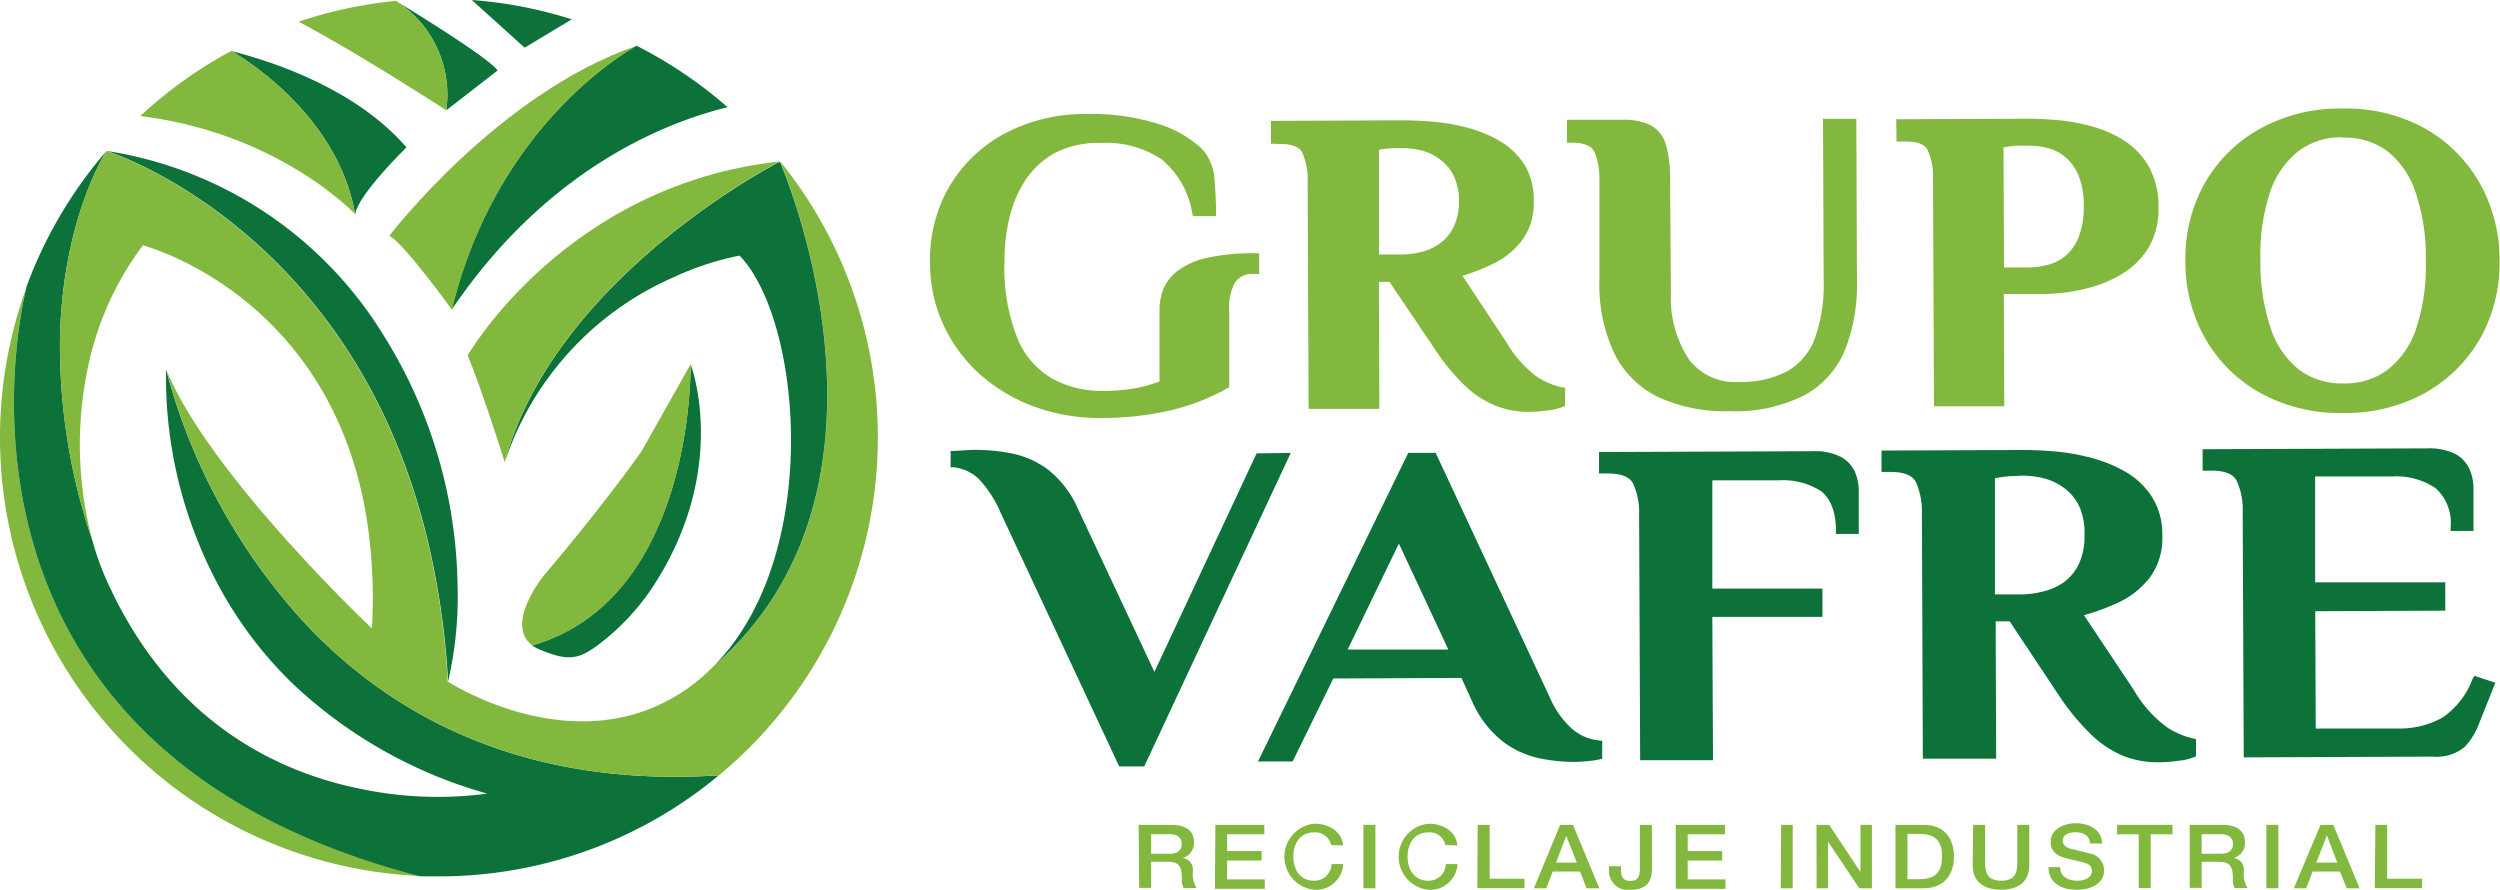 <svg xmlns="http://www.w3.org/2000/svg" viewBox="0 0 264.96 94.3"><defs><style>.cls-1{fill:#0d723a;}.cls-2{fill:#82b83e;}</style></defs><title>LOGO GRUPO VAFRE SVGRecurso 19</title><g id="Capa_2" data-name="Capa 2"><g id="Capa_1-2" data-name="Capa 1"><path class="cls-1" d="M232.46,78.27a8.52,8.52,0,0,1-2.72-1.14,12.86,12.86,0,0,1-3.59-4l-5.28-7.93a23.22,23.22,0,0,0,3.64-1.34,9,9,0,0,0,3.35-2.67,7,7,0,0,0,1.31-4.42,7.37,7.37,0,0,0-1.09-4.1,8.2,8.2,0,0,0-2.8-2.66,14.73,14.73,0,0,0-3.66-1.49,23,23,0,0,0-3.86-.68c-1.26-.1-2.4-.15-3.35-.15l-15,.06v2.27h1c1.39,0,2.28.36,2.65,1.08a7.68,7.68,0,0,1,.63,3.31l.1,26,7.77,0-.05-14.56h1.48l5.21,7.84a24.66,24.66,0,0,0,3.45,4.18A11,11,0,0,0,225,80.1a10,10,0,0,0,3.67.69h0a15.2,15.2,0,0,0,2.2-.16,6.18,6.18,0,0,0,1.63-.37l.24-.11V78.33ZM220.92,56.74a6.79,6.79,0,0,1-.58,3,5.2,5.2,0,0,1-1.54,1.92,6.12,6.12,0,0,1-2.16,1,9.76,9.76,0,0,1-2.44.34h-2.77l0-12.31a14.3,14.3,0,0,1,1.65-.23c.56,0,1-.05,1.26-.05a9.58,9.58,0,0,1,2.37.31,6.13,6.13,0,0,1,2.14,1.06,5.18,5.18,0,0,1,1.53,1.91A6.94,6.94,0,0,1,220.92,56.74Z"/><path class="cls-1" d="M133.18,48.05,122.35,71.21,114.28,54a10.82,10.82,0,0,0-3.17-4.2,9.57,9.57,0,0,0-3.86-1.74,20,20,0,0,0-3.79-.38c-.28,0-.68,0-1.3.05l-1,.06h-.41v1.74l.36,0a4.58,4.58,0,0,1,2.56,1.17,12.07,12.07,0,0,1,2.38,3.64L118.51,81l.12.23h2.64L136.8,48Z"/><path class="cls-1" d="M169.45,78.47a5.06,5.06,0,0,1-2.95-1.33,9.65,9.65,0,0,1-2.25-3.23L152.16,48h-2.91l-15.92,32.7H137l4.31-8.79,13.58-.06L156,74.29a11.14,11.14,0,0,0,3.2,4.24,9.75,9.75,0,0,0,3.88,1.82,18.19,18.19,0,0,0,3.71.4,12.9,12.9,0,0,0,1.45-.08,10.23,10.23,0,0,0,1.25-.18l.32-.08v-1.9ZM153.5,68.84l-10.67,0,5.43-11.23Z"/><path class="cls-1" d="M262.06,71.93a8.54,8.54,0,0,1-3.23,4.14,9.36,9.36,0,0,1-4.75,1.14l-8.65,0-.05-12.43,13.78-.06v-3l-13.79,0,0-11.22,8.12,0h.05a7.42,7.42,0,0,1,4.61,1.25,4.94,4.94,0,0,1,1.58,4.1v.42h2.42l0-4.52a5.16,5.16,0,0,0-.41-2,3.5,3.5,0,0,0-1.51-1.64,6.34,6.34,0,0,0-3-.59l-23.79.09v2.27h.94c1.45,0,2.31.36,2.68,1.09a7.32,7.32,0,0,1,.63,3.3l.11,26,20-.08a4.72,4.72,0,0,0,3.39-1,7.35,7.35,0,0,0,1.59-2.61l1.69-4.22-2.21-.73Z"/><path class="cls-2" d="M109.54,43.07a20.25,20.25,0,0,0,7.13,1.23h.1a32.54,32.54,0,0,0,7.07-.76A23.08,23.08,0,0,0,130,41.19l.28-.15,0-8.3a5.15,5.15,0,0,1,.63-2.82,2.14,2.14,0,0,1,2-.88h.54v-2.2h-.54a21.57,21.57,0,0,0-5.16.53,7.84,7.84,0,0,0-3.07,1.44,4.62,4.62,0,0,0-1.45,2,6.12,6.12,0,0,0-.34,2.05l0,7.57a15.89,15.89,0,0,1-2.41.69,19.11,19.11,0,0,1-3.67.31h0a10.82,10.82,0,0,1-5.15-1.23A8.66,8.66,0,0,1,107.89,36a20,20,0,0,1-1.43-8.28A19.71,19.71,0,0,1,107,23a12.37,12.37,0,0,1,1.79-4.07,8.82,8.82,0,0,1,3.13-2.78,10.2,10.2,0,0,1,4.72-1h.08a10.62,10.62,0,0,1,6.37,1.72,9.33,9.33,0,0,1,3.25,5.62l.09.42h2.45v-.54c0-1-.06-2.14-.16-3.34a5.38,5.38,0,0,0-1.29-3.22,12,12,0,0,0-4.52-2.63,23.52,23.52,0,0,0-7.74-1.1,18.16,18.16,0,0,0-8.76,2.11,15.07,15.07,0,0,0-5.84,5.66,15.42,15.42,0,0,0-2,8,15.51,15.51,0,0,0,1.39,6.52,16.22,16.22,0,0,0,3.85,5.26A18,18,0,0,0,109.54,43.07Z"/><path class="cls-2" d="M135.71,15.26h0c1.23,0,2,.31,2.31.92a6.74,6.74,0,0,1,.57,3l.1,24.15,7.5,0-.05-13.46h1.12L152.07,37a22.6,22.6,0,0,0,3.2,3.89A10.31,10.31,0,0,0,158.51,43a9.44,9.44,0,0,0,3.45.65h0a14.14,14.14,0,0,0,2.05-.15,5.7,5.7,0,0,0,1.55-.36l.32-.14V41.1l-.45-.08A7.52,7.52,0,0,1,163,40a11.75,11.75,0,0,1-3.27-3.61L155,29.23A20.56,20.56,0,0,0,158.15,28a8.41,8.41,0,0,0,3.15-2.51,6.63,6.63,0,0,0,1.25-4.19,7.12,7.12,0,0,0-1-3.88,7.9,7.9,0,0,0-2.64-2.5,14,14,0,0,0-3.43-1.4,21.71,21.71,0,0,0-3.6-.62c-1.16-.1-2.22-.14-3.11-.15l-14.07.06v2.42ZM154.08,24a4.65,4.65,0,0,1-1.37,1.72,5.57,5.57,0,0,1-1.94.95,8.92,8.92,0,0,1-2.22.3h-2.4l0-11.09q.81-.14,1.38-.18l1.12,0h0a8.38,8.38,0,0,1,2.16.29,5.36,5.36,0,0,1,1.93,1,4.65,4.65,0,0,1,1.36,1.71,6.21,6.21,0,0,1,.53,2.68A6.26,6.26,0,0,1,154.08,24Z"/><path class="cls-2" d="M167,15.13c1.07.08,1.73.41,2,1a7.32,7.32,0,0,1,.51,2.9l0,10.78a17.12,17.12,0,0,0,1.56,7.61,10.14,10.14,0,0,0,4.67,4.66,16.94,16.94,0,0,0,7.49,1.5h.11a16.31,16.31,0,0,0,7.9-1.69,9.68,9.68,0,0,0,4.31-4.82,19,19,0,0,0,1.26-7.37l-.07-17.11h-3.53l.07,17.12a16.89,16.89,0,0,1-.94,6.17,6.7,6.7,0,0,1-2.87,3.44,10.37,10.37,0,0,1-5.16,1.16A6.14,6.14,0,0,1,179,38.09a11.84,11.84,0,0,1-1.91-7L177,19a12.77,12.77,0,0,0-.43-3.64,3.48,3.48,0,0,0-1.61-2.08A6.27,6.27,0,0,0,172,12.7l-5.93,0v2.42Z"/><path class="cls-2" d="M202,15h0c1.22,0,2,.3,2.3.91a6.63,6.63,0,0,1,.57,3l.1,24.15,7.45,0-.05-11.89,4.12,0a22,22,0,0,0,2.38-.17,17.11,17.11,0,0,0,3.16-.68,12.44,12.44,0,0,0,3.2-1.5,8.06,8.06,0,0,0,2.53-2.66,7.9,7.9,0,0,0,1-4.13,8.67,8.67,0,0,0-1-4.35,8.06,8.06,0,0,0-2.63-2.78,12.71,12.71,0,0,0-3.47-1.52,20.55,20.55,0,0,0-3.6-.65c-1.19-.1-2.22-.16-3.09-.15l-14,.06L201,15Zm10.34.62a10.93,10.93,0,0,1,1.38-.18c.5,0,1,0,1.29,0a8,8,0,0,1,2.13.28,4.59,4.59,0,0,1,1.83,1,5.14,5.14,0,0,1,1.34,1.93,8.35,8.35,0,0,1,.53,3.2,8.45,8.45,0,0,1-.51,3.2,5.2,5.2,0,0,1-1.34,2,4.75,4.75,0,0,1-1.89,1,8.76,8.76,0,0,1-2.31.3h-2.4Z"/><path class="cls-2" d="M239.58,41.66a17.46,17.46,0,0,0,8.68,2.11h.1a17.37,17.37,0,0,0,8.76-2.18,15.45,15.45,0,0,0,5.79-5.81,16.38,16.38,0,0,0,2-8.21,16.4,16.4,0,0,0-2.12-8.19A15.38,15.38,0,0,0,257,13.61a17.34,17.34,0,0,0-8.69-2.11h-.09a17.51,17.51,0,0,0-8.76,2.18,15.26,15.26,0,0,0-5.84,5.82,16.21,16.21,0,0,0-2,8.2,16.29,16.29,0,0,0,2.11,8.19A15.27,15.27,0,0,0,239.58,41.66Zm8.7-27.07A7.67,7.67,0,0,1,253,16a9.28,9.28,0,0,1,3,4.35,21.23,21.23,0,0,1,1.1,7.21,21.37,21.37,0,0,1-1,7.19,9.29,9.29,0,0,1-3,4.4,7.53,7.53,0,0,1-4.73,1.49h0a7.6,7.6,0,0,1-4.7-1.45,9.31,9.31,0,0,1-3-4.37,21.36,21.36,0,0,1-1.1-7.19,21.38,21.38,0,0,1,1-7.21,9.35,9.35,0,0,1,3-4.38,7.53,7.53,0,0,1,4.69-1.49Z"/><path class="cls-1" d="M196.61,50.05a3.43,3.43,0,0,0-1.51-1.63,6.1,6.1,0,0,0-3-.6l-22.63.09,0,2.27h.94c1.4,0,2.31.36,2.68,1.08a7.39,7.39,0,0,1,.63,3.31l.11,26,7.72,0-.07-15.19,11.67,0v-3l-11.67,0,0-11.47,7,0A7.48,7.48,0,0,1,193,52.05c1,.79,1.57,2.18,1.58,4.12v.42H197l0-4.51A5.25,5.25,0,0,0,196.61,50.05Z"/><path class="cls-1" d="M11.32,16A41.93,41.93,0,0,1,40.66,35.55a51.24,51.24,0,0,1,7.83,26.28,40,40,0,0,1-1,10.4A84.43,84.43,0,0,0,45.93,60C38.93,25.16,12.16,16.27,11.32,16Z"/><path class="cls-2" d="M44.54,92.84A46.51,46.51,0,0,1,2.81,30.45C2.33,32.32-9.06,79,44.54,92.84Z"/><path class="cls-1" d="M17.61,39.19a63.79,63.79,0,0,0,15,27.18c8.91,9.34,22.68,17.16,43.58,15.8A46.29,46.29,0,0,1,46.51,92.88c-.61,0-1.23,0-1.83,0h-.14C-9.06,79,2.33,32.32,2.81,30.45a.25.25,0,0,0,0-.07A46.47,46.47,0,0,1,11.29,16c-.27.43-4.63,7.39-4.93,19.64A64,64,0,0,0,9.82,57.37a29.06,29.06,0,0,0,1.85,4.94c6.82,14.46,18,19.64,26.86,21.36a39.76,39.76,0,0,0,13.11.44A49.39,49.39,0,0,1,31,72.44a42.58,42.58,0,0,1-7.43-9.64,45,45,0,0,1-2.49-5.17,46.39,46.39,0,0,1-3.48-18.45Z"/><path class="cls-2" d="M47.45,72.23s9.82,6.41,19.89,3.43A19.25,19.25,0,0,0,75.23,71l.45-.44c21.84-19,7.23-52.86,7-53.46A46.5,46.5,0,0,1,76.2,82.17c-20.9,1.36-34.67-6.46-43.58-15.8a63.79,63.79,0,0,1-15-27.18C22.25,50.43,39.42,66.6,39.42,66.6a55.07,55.07,0,0,0-.59-11.85C34.89,31.1,15.14,26,15.14,26a32.77,32.77,0,0,0-6,13.83,39.59,39.59,0,0,0,.68,17.57A64,64,0,0,1,6.36,35.65C6.66,23.4,11,16.44,11.29,16v0h0c.84.28,27.61,9.17,34.61,44A84.43,84.43,0,0,1,47.45,72.23Z"/><path class="cls-1" d="M82.65,17.12c.26.6,14.87,34.42-7,53.46C86.23,59.92,85.26,38.11,80,29.27a11.23,11.23,0,0,0-1.62-2.18,30.67,30.67,0,0,0-7,2.3A32.61,32.61,0,0,0,53.49,49c5.4-19.8,29.15-31.86,29.15-31.86Z"/><path class="cls-2" d="M49.57,37.66S59.94,19.59,82.64,17.11c0,0-23.75,12.06-29.15,31.86h0S51.23,41.74,49.57,37.66Z"/><path class="cls-1" d="M67.47,4.85a46.63,46.63,0,0,1,9.64,6.51C70.44,13,58.76,17.73,49,31.21c-.38.53-.76,1.06-1.14,1.62C52.7,12.9,67,5.1,67.46,4.86A0,0,0,0,1,67.47,4.85Z"/><path class="cls-2" d="M47.9,32.83s-5-6.94-6.63-7.85c0,0,11.51-15.07,26.19-20.12-.45.24-14.76,8-19.56,28Z"/><path class="cls-1" d="M60.6,2.05l-5,3L50,0A46,46,0,0,1,60.6,2.05Z"/><path class="cls-1" d="M47.3,11.69A11.81,11.81,0,0,0,42.05.15C46.48,2.86,52,6.4,52.74,7.47Z"/><path class="cls-2" d="M42.05.15A11.81,11.81,0,0,1,47.3,11.69S38.21,5.77,31.65,2.3A46.46,46.46,0,0,1,42,.09l0,0Z"/><path class="cls-1" d="M43.08,15.62s-5.14,5-5.44,7.09c-1.9-11-12.79-17.11-13.12-17.3C29.38,6.65,37.84,9.56,43.08,15.62Z"/><path class="cls-2" d="M24.52,5.41c.33.19,11.22,6.32,13.12,17.3,0,0-8-8.59-22.77-10.41a46.4,46.4,0,0,1,9.64-6.9Z"/><path class="cls-1" d="M56.41,68.4c17.27-5,16.78-29.81,16.78-29.81s4.15,10.74-3.71,23.15a24.78,24.78,0,0,1-6.21,6.7c-1.54,1.12-2.57,1.52-4.41,1a13.4,13.4,0,0,1-1.75-.64A3.13,3.13,0,0,1,56.41,68.4Z"/><path class="cls-2" d="M68,47.82l5.2-9.23s.49,24.84-16.78,29.81h0a2.48,2.48,0,0,1-1-1.5C54.84,64.44,57.63,61,57.63,61S63.46,54.21,68,47.82Z"/><path class="cls-2" d="M120.68,87.42h3.46c1.59,0,2.4.68,2.4,1.82a1.64,1.64,0,0,1-1.2,1.69v0a1.25,1.25,0,0,1,1.08,1.43,2.8,2.8,0,0,0,.4,1.76h-1.36a1.67,1.67,0,0,1-.2-1c0-1.24-.27-1.78-1.44-1.78H122v2.76h-1.27ZM122,90.48H124c.81,0,1.24-.36,1.24-1.07s-.6-1-1.26-1H122Z"/><path class="cls-2" d="M128.81,87.42H134v1h-3.95V90.2h3.66v1h-3.66v2h4v1h-5.29Z"/><path class="cls-2" d="M141.08,89.56a1.71,1.71,0,0,0-1.81-1.34c-1.55,0-2.2,1.27-2.2,2.56s.65,2.56,2.2,2.56a1.8,1.8,0,0,0,1.85-1.76h1.24a2.88,2.88,0,0,1-3.09,2.72,3.52,3.52,0,0,1,0-7c1.64,0,2.93.85,3.08,2.3Z"/><path class="cls-2" d="M144.5,87.42h1.27v6.72H144.5Z"/><path class="cls-2" d="M153.19,89.56a1.71,1.71,0,0,0-1.81-1.34c-1.55,0-2.2,1.27-2.2,2.56s.65,2.56,2.2,2.56a1.8,1.8,0,0,0,1.85-1.76h1.24a2.88,2.88,0,0,1-3.09,2.72,3.52,3.52,0,0,1,0-7c1.64,0,2.93.85,3.08,2.3Z"/><path class="cls-2" d="M156.61,87.42h1.27v5.71h3.69v1h-5Z"/><path class="cls-2" d="M165.35,87.42h1.36l2.79,6.72h-1.36l-.68-1.77h-2.9l-.68,1.77h-1.31Zm-.44,4h2.21L166,88.58h0Z"/><path class="cls-2" d="M175.08,92c0,1.17-.31,2.32-2.39,2.32a2,2,0,0,1-2.16-2.15v-.36h1.27v.35c0,.76.22,1.2,1,1.2s1-.46,1-1.29V87.42h1.27Z"/><path class="cls-2" d="M177.6,87.42h5.22v1h-3.95V90.2h3.66v1h-3.66v2h4v1H177.6Z"/><path class="cls-2" d="M188.77,87.42H190v6.72h-1.27Z"/><path class="cls-2" d="M192.52,87.42h1.34l3.32,5h0v-5h1.21v6.72h-1.34l-3.31-4.94h0v4.94h-1.21Z"/><path class="cls-2" d="M200.89,87.42h3c2.24,0,3.2,1.51,3.2,3.36s-1,3.36-3.2,3.36h-3Zm1.27,5.76h1.25c2,0,2.41-1.05,2.41-2.4s-.42-2.4-2.41-2.4h-1.25Z"/><path class="cls-2" d="M209.12,87.42h1.27v3.92c0,.9.06,2,1.7,2s1.71-1.05,1.71-2V87.42h1.27v4.3c0,1.73-1.19,2.58-3,2.58s-3-.85-3-2.58Z"/><path class="cls-2" d="M218.34,91.9c0,1,.82,1.44,1.84,1.44s1.53-.5,1.53-1a.8.8,0,0,0-.59-.83c-.51-.18-1.17-.3-2.17-.56-1.24-.31-1.61-1-1.61-1.7,0-1.35,1.35-2,2.66-2,1.51,0,2.78.75,2.78,2.15h-1.27c-.06-.87-.69-1.19-1.56-1.19-.59,0-1.33.2-1.33.88,0,.47.34.73.86.87l2.09.51A1.81,1.81,0,0,1,223,92.2c0,1.5-1.45,2.1-2.89,2.1-1.66,0-3-.73-3-2.4Z"/><path class="cls-2" d="M224.38,87.42h5.87v1h-2.31v5.7h-1.27v-5.7h-2.29Z"/><path class="cls-2" d="M232.07,87.42h3.46c1.59,0,2.4.68,2.4,1.82a1.64,1.64,0,0,1-1.2,1.69v0a1.25,1.25,0,0,1,1.08,1.43,2.8,2.8,0,0,0,.4,1.76h-1.37a1.75,1.75,0,0,1-.19-1c0-1.24-.27-1.78-1.44-1.78h-1.87v2.76h-1.27Zm1.27,3.06h2.08c.8,0,1.24-.36,1.24-1.07s-.6-1-1.26-1h-2.06Z"/><path class="cls-2" d="M240.2,87.42h1.27v6.72H240.2Z"/><path class="cls-2" d="M245.94,87.42h1.35l2.79,6.72h-1.36L248,92.37h-2.9l-.68,1.77h-1.31Zm-.45,4h2.22l-1.09-2.89h0Z"/><path class="cls-2" d="M251.75,87.42H253v5.71h3.69v1h-5Z"/></g></g></svg>